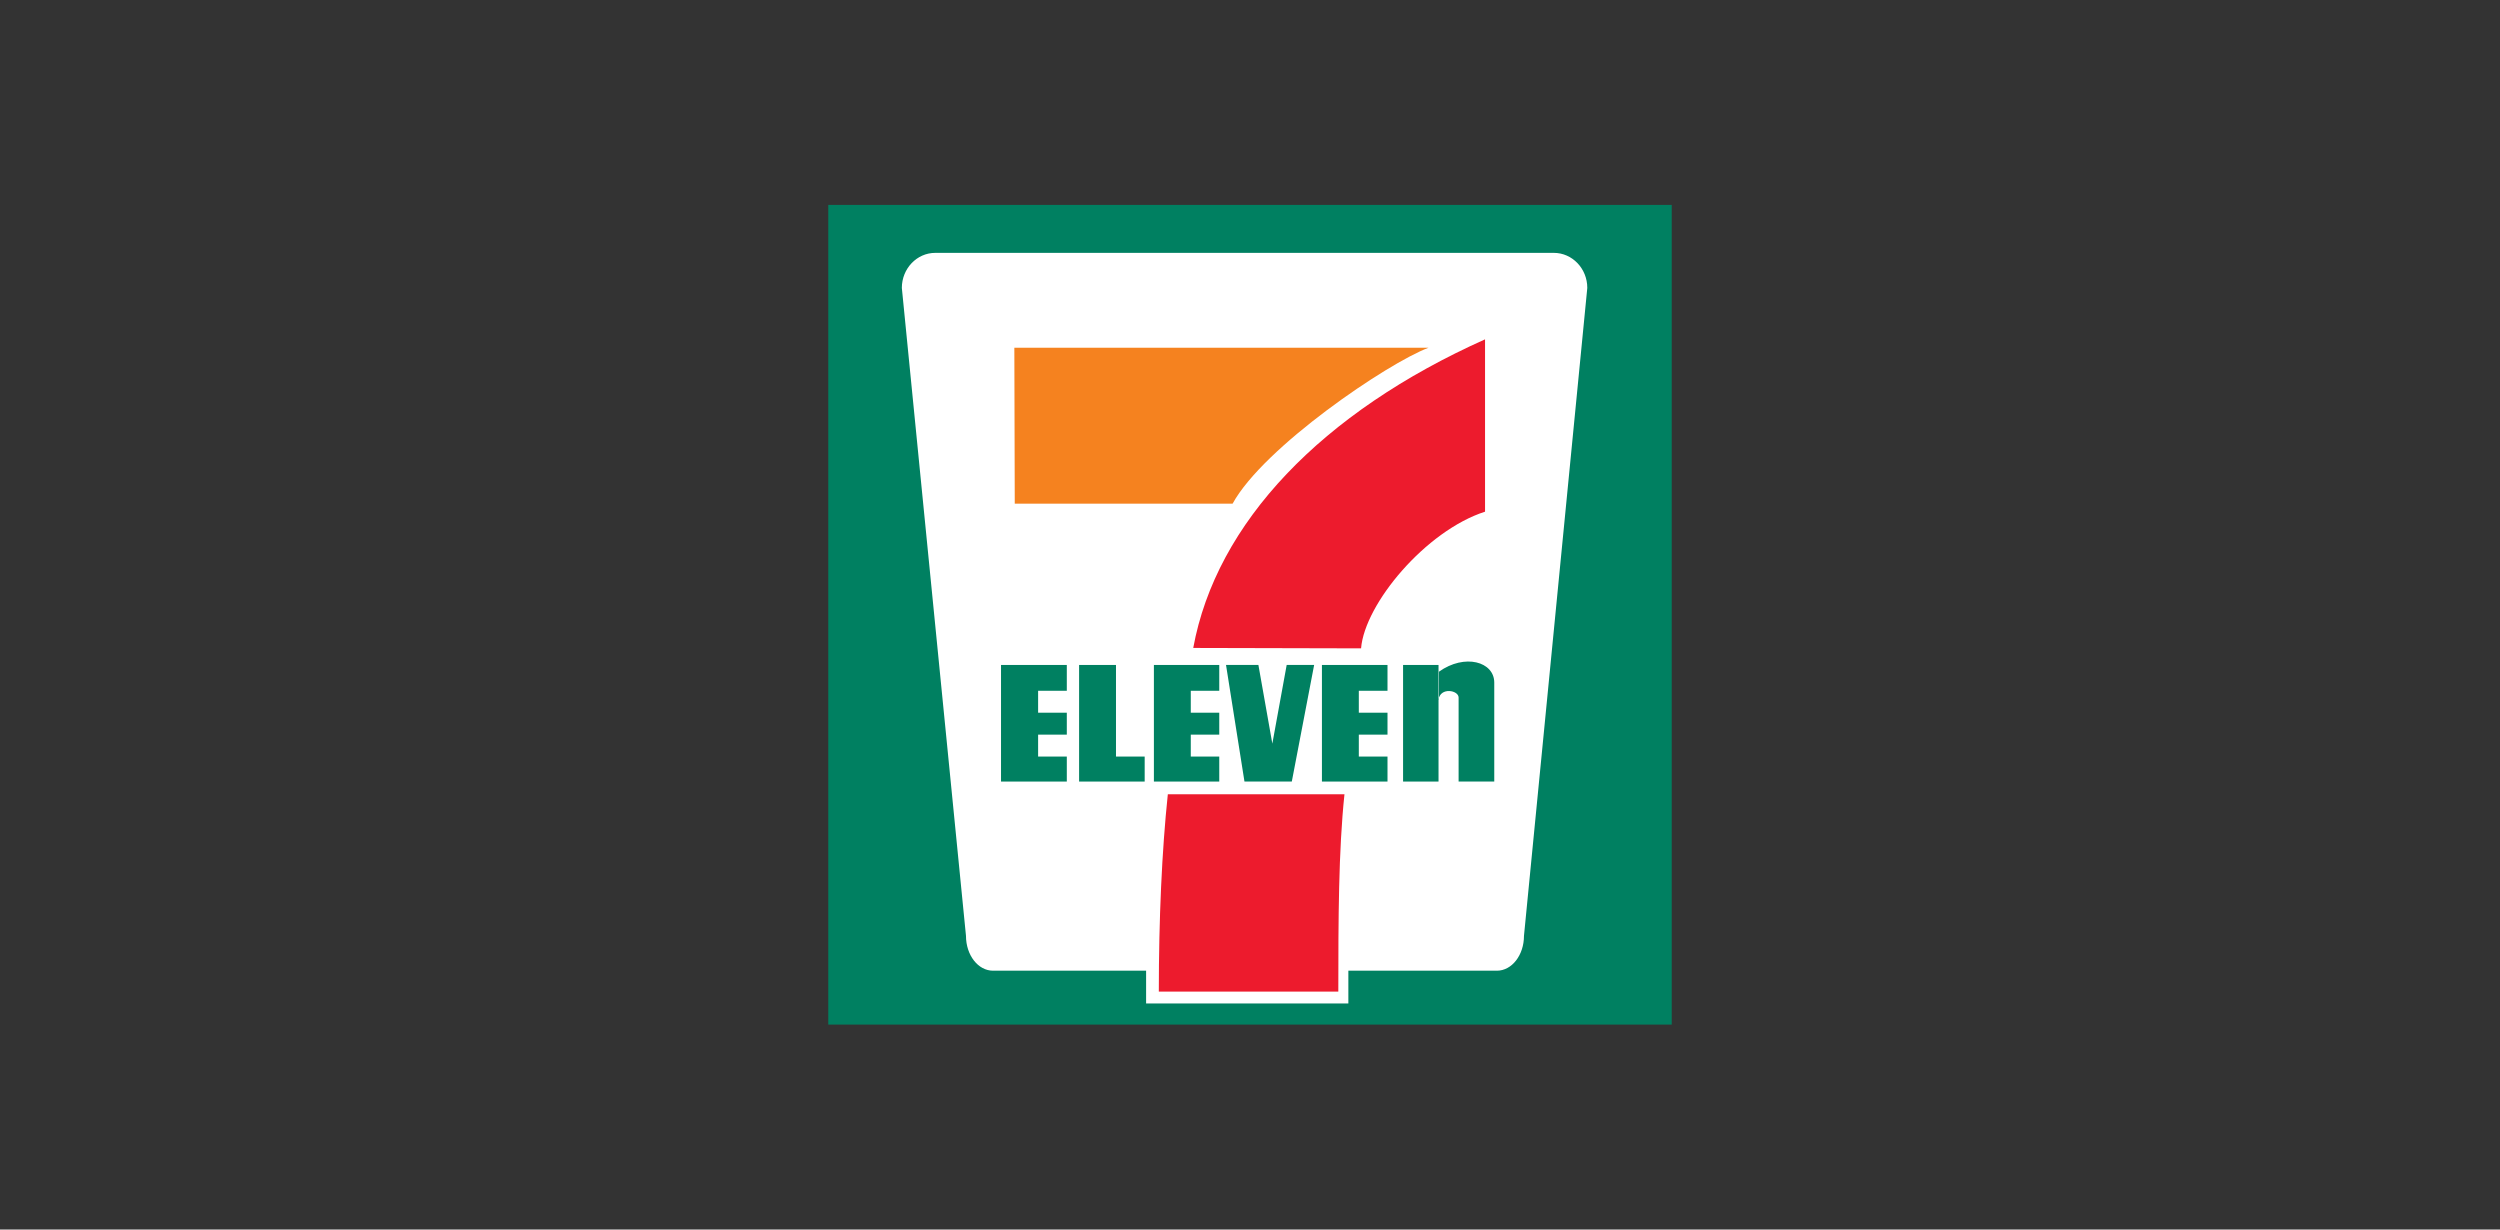 <svg xmlns="http://www.w3.org/2000/svg" id="Layer_1" viewBox="0 0 122 60"><rect x="0" y="0" width="122" height="60" fill="#333333" stroke="none"/><defs><style>.cls-1{fill:#f5821f;}.cls-2{fill:#008061;}.cls-3{fill:#fff;}.cls-4{fill:#ed1b2d;}</style></defs><g id="g2862"><polygon id="polygon10" class="cls-3" points="40.63 10.3 81.41 10.3 81.41 49.8 40.63 49.8 40.63 10.3"></polygon><polygon id="polygon12" class="cls-2" points="40.42 10 81.58 10 81.58 50 40.42 50 40.42 10"></polygon><path id="path14" class="cls-3" d="M65.8,47.37v1.6h-9.87v-1.6h-7.47c-.73,0-1.32-.76-1.32-1.7l-3.13-31.62c0-.94,.73-1.71,1.63-1.71h30.19c.89,0,1.63,.76,1.63,1.71l-3.09,31.62c0,.94-.59,1.7-1.32,1.7h-7.24s0,0,0,0Z"></path><path id="path16" class="cls-1" d="M49.5,16.97h20.21c-1.99,.75-8.05,4.85-9.56,7.61h-10.63l-.02-7.61h0Z"></path><path id="path18" class="cls-4" d="M65.61,38.76c-.29,2.75-.3,6.11-.3,9.63h-8.76c0-3.52,.15-6.88,.44-9.63h8.63Z"></path><polygon id="polygon20" class="cls-2" points="52.06 34.78 52.06 35.85 50.66 35.85 50.66 36.92 52.06 36.92 52.06 38.14 48.85 38.14 48.85 32.45 52.06 32.45 52.06 33.71 50.66 33.71 50.66 34.78 52.06 34.78"></polygon><polygon id="polygon22" class="cls-2" points="59.5 34.78 59.5 35.85 58.11 35.85 58.11 36.92 59.5 36.92 59.5 38.14 56.31 38.14 56.31 32.45 59.5 32.45 59.5 33.71 58.11 33.71 58.11 34.78 59.5 34.78"></polygon><polygon id="polygon24" class="cls-2" points="67.71 34.78 67.71 35.85 66.31 35.85 66.31 36.92 67.71 36.92 67.71 38.14 64.51 38.14 64.51 32.45 67.71 32.45 67.71 33.71 66.31 33.71 66.31 34.78 67.71 34.78"></polygon><polygon id="polygon26" class="cls-2" points="54.46 32.45 54.46 36.92 55.86 36.92 55.86 38.14 52.66 38.14 52.66 32.45 54.46 32.45"></polygon><polygon id="polygon28" class="cls-2" points="62.09 36.29 61.41 32.45 59.83 32.45 60.73 38.14 63.04 38.14 64.13 32.45 62.79 32.45 62.09 36.29"></polygon><polygon id="polygon30" class="cls-2" points="68.47 32.45 70.2 32.45 70.2 38.14 68.47 38.14 68.47 32.45"></polygon><path id="path32" class="cls-2" d="M70.2,34.14c.09-.62,.98-.46,.98-.1v4.1h1.74v-4.83c0-1.02-1.44-1.43-2.7-.53v1.36s-.01,0-.01,0Z"></path><path id="path34" class="cls-4" d="M66.42,31.64c.18-2.18,3.16-5.74,6.05-6.67v-8.41c-7.95,3.56-13.12,8.94-14.24,15.06l8.19,.02h0Z"></path></g></svg>